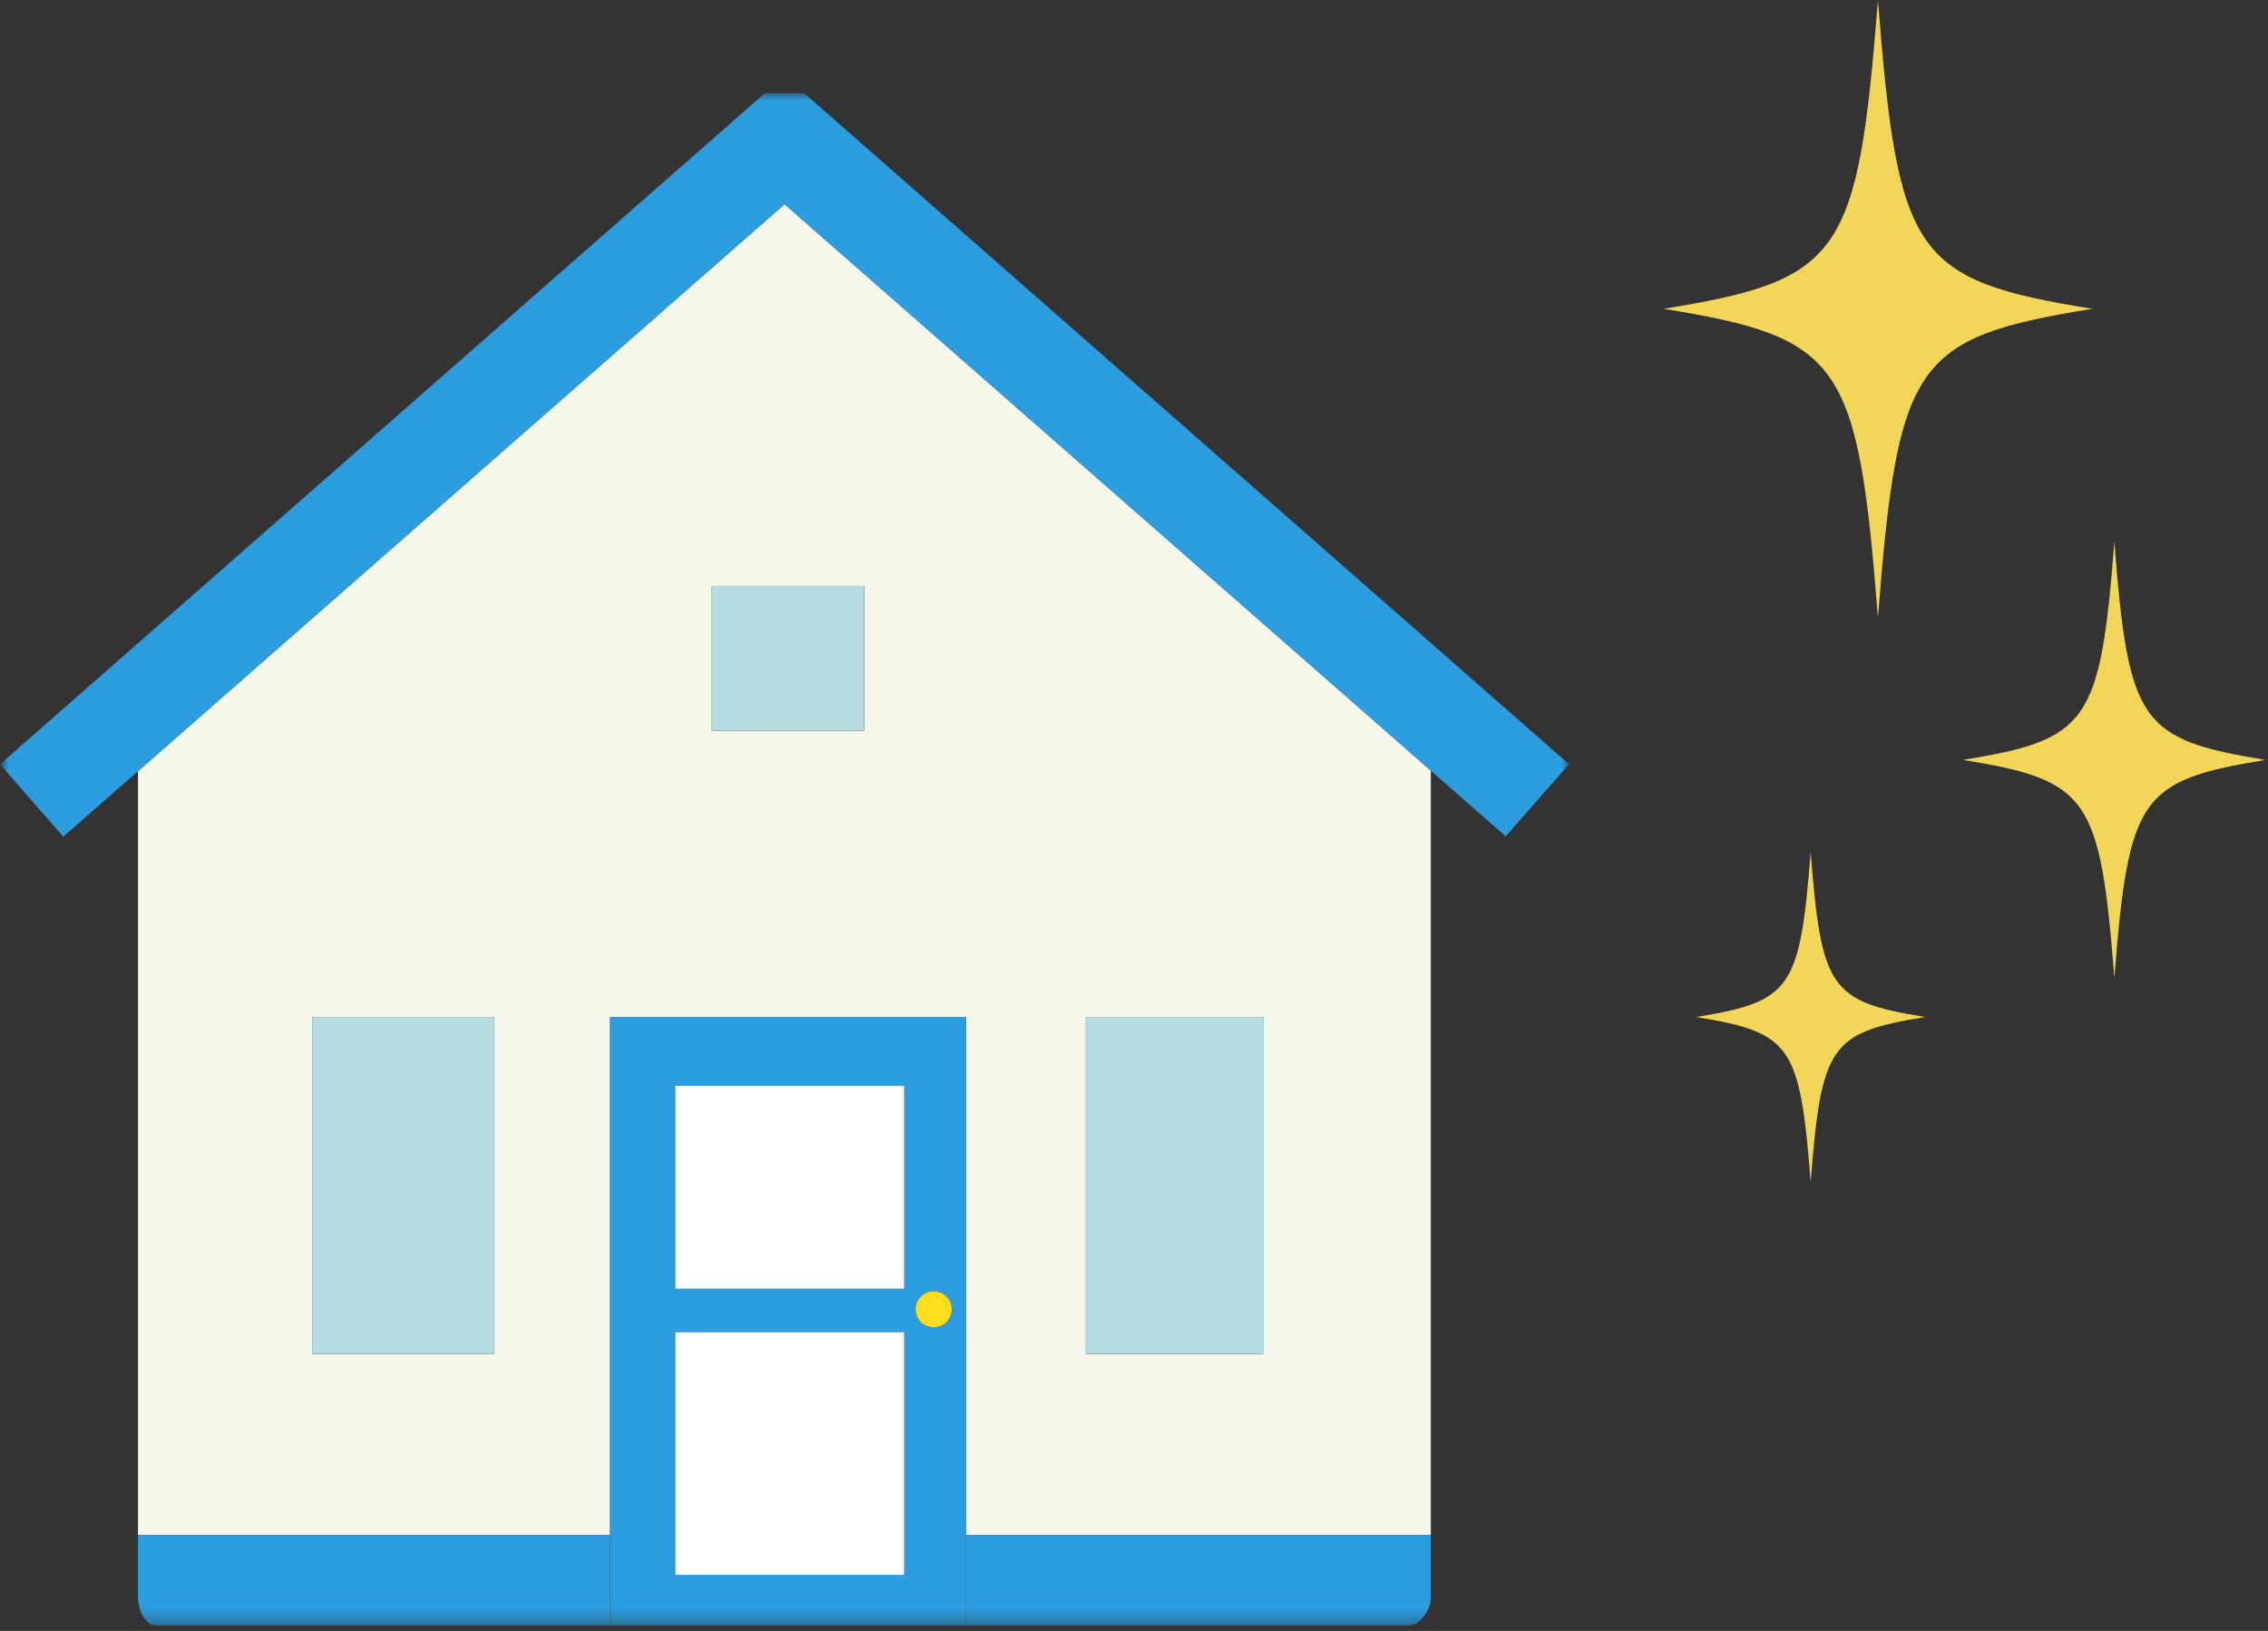 <svg width="146" height="105" fill="none" xmlns="http://www.w3.org/2000/svg"><rect width="100%" height="100%" fill="#333333" stroke="none"/><g clip-path="url(#clip0_1046_19883)"><mask id="mask0_1046_19883" style="mask-type:luminance" maskUnits="userSpaceOnUse" x="0" y="0" width="146" height="105"><path d="M146 0H0V105H146V0Z" fill="white"/></mask><g mask="url(#mask0_1046_19883)"><mask id="mask1_1046_19883" style="mask-type:luminance" maskUnits="userSpaceOnUse" x="0" y="6" width="102" height="99"><path d="M101.004 6H0V104.655H101.004V6Z" fill="white"/></mask><g mask="url(#mask1_1046_19883)"><path d="M8.883 102.864C8.883 102.96 8.892 103.057 8.91 103.154C8.892 103.022 8.883 102.889 8.883 102.762V102.864Z" fill="#FBF8E2"/><path d="M92.103 102.864V102.762C92.103 103.096 92.006 103.46 91.836 103.78C92.003 103.495 92.103 103.174 92.103 102.864Z" fill="#FBF8E2"/><path d="M8.883 49.649V98.826H39.273V65.475H62.183V98.826H92.106V49.613L50.505 13.148L8.883 49.649ZM31.792 87.165H20.103V65.474H31.792V87.165ZM69.897 65.475H81.351V87.166H69.897V65.475ZM55.637 47.05H45.819V37.721H55.637V47.05Z" fill="#F6F7EB"/><path d="M8.883 98.824V102.762C8.883 102.889 8.892 103.022 8.91 103.154C9.012 103.902 9.405 104.655 10.13 104.655H39.273V98.824H8.883Z" fill="#2C9EDF"/><path d="M62.18 104.655H90.624C91.14 104.655 91.574 104.271 91.835 103.78C92.005 103.46 92.102 103.096 92.102 102.762V98.824H62.18V104.655Z" fill="#2C9EDF"/><path d="M101.004 49.199L51.767 6H49.238L0 49.204L4.075 53.862L8.881 49.647L50.503 13.146L92.103 49.611L96.929 53.841L101.004 49.199Z" fill="#2C9EDF"/><path d="M62.183 65.473H39.273V104.655H62.183V65.473ZM60.113 83.134C60.755 83.134 61.275 83.654 61.275 84.294C61.275 84.935 60.755 85.454 60.113 85.454C59.47 85.454 58.951 84.935 58.951 84.294C58.951 83.654 59.471 83.134 60.113 83.134ZM43.482 69.904H58.209V82.965H43.482V69.904ZM43.482 101.39V85.763H58.209V101.39H43.482Z" fill="#2C9EDF"/><path d="M58.204 69.906H43.477V82.967H58.204V69.906Z" fill="white"/><path d="M58.204 85.766H43.477V101.392H58.204V85.766Z" fill="white"/><path d="M31.79 65.473H20.102V87.163H31.79V65.473Z" fill="#B4DCE1"/><path d="M81.345 65.473H69.891V87.163H81.345V65.473Z" fill="#B4DCE1"/><path d="M55.63 37.719H45.812V47.048H55.63V37.719Z" fill="#B4DCE1"/><path d="M60.107 85.453C60.749 85.453 61.27 84.933 61.27 84.293C61.27 83.653 60.75 83.133 60.107 83.133C59.465 83.133 58.945 83.653 58.945 84.293C58.945 84.933 59.465 85.453 60.107 85.453Z" fill="#FFDF1D"/></g><path d="M134.684 19.881C123.229 21.743 122.181 23.253 120.89 39.763C119.596 23.253 118.55 21.743 107.094 19.881C118.55 18.018 119.596 16.509 120.89 0C122.181 16.509 123.229 18.02 134.684 19.881Z" fill="#F2D657"/><path d="M123.931 65.476C117.81 66.471 117.249 67.278 116.559 76.099C115.868 67.278 115.31 66.471 109.188 65.476C115.31 64.48 115.868 63.674 116.559 54.852C117.249 63.674 117.808 64.48 123.931 65.476Z" fill="#F2D657"/><path d="M145.85 48.923C137.761 50.237 137.021 51.303 136.109 62.961C135.196 51.303 134.458 50.237 126.367 48.923C134.458 47.607 135.196 46.541 136.109 34.883C137.021 46.541 137.761 47.607 145.85 48.923Z" fill="#F2D657"/></g></g><defs><clipPath id="clip0_1046_19883"><rect width="146" height="105" fill="white"/></clipPath></defs></svg>